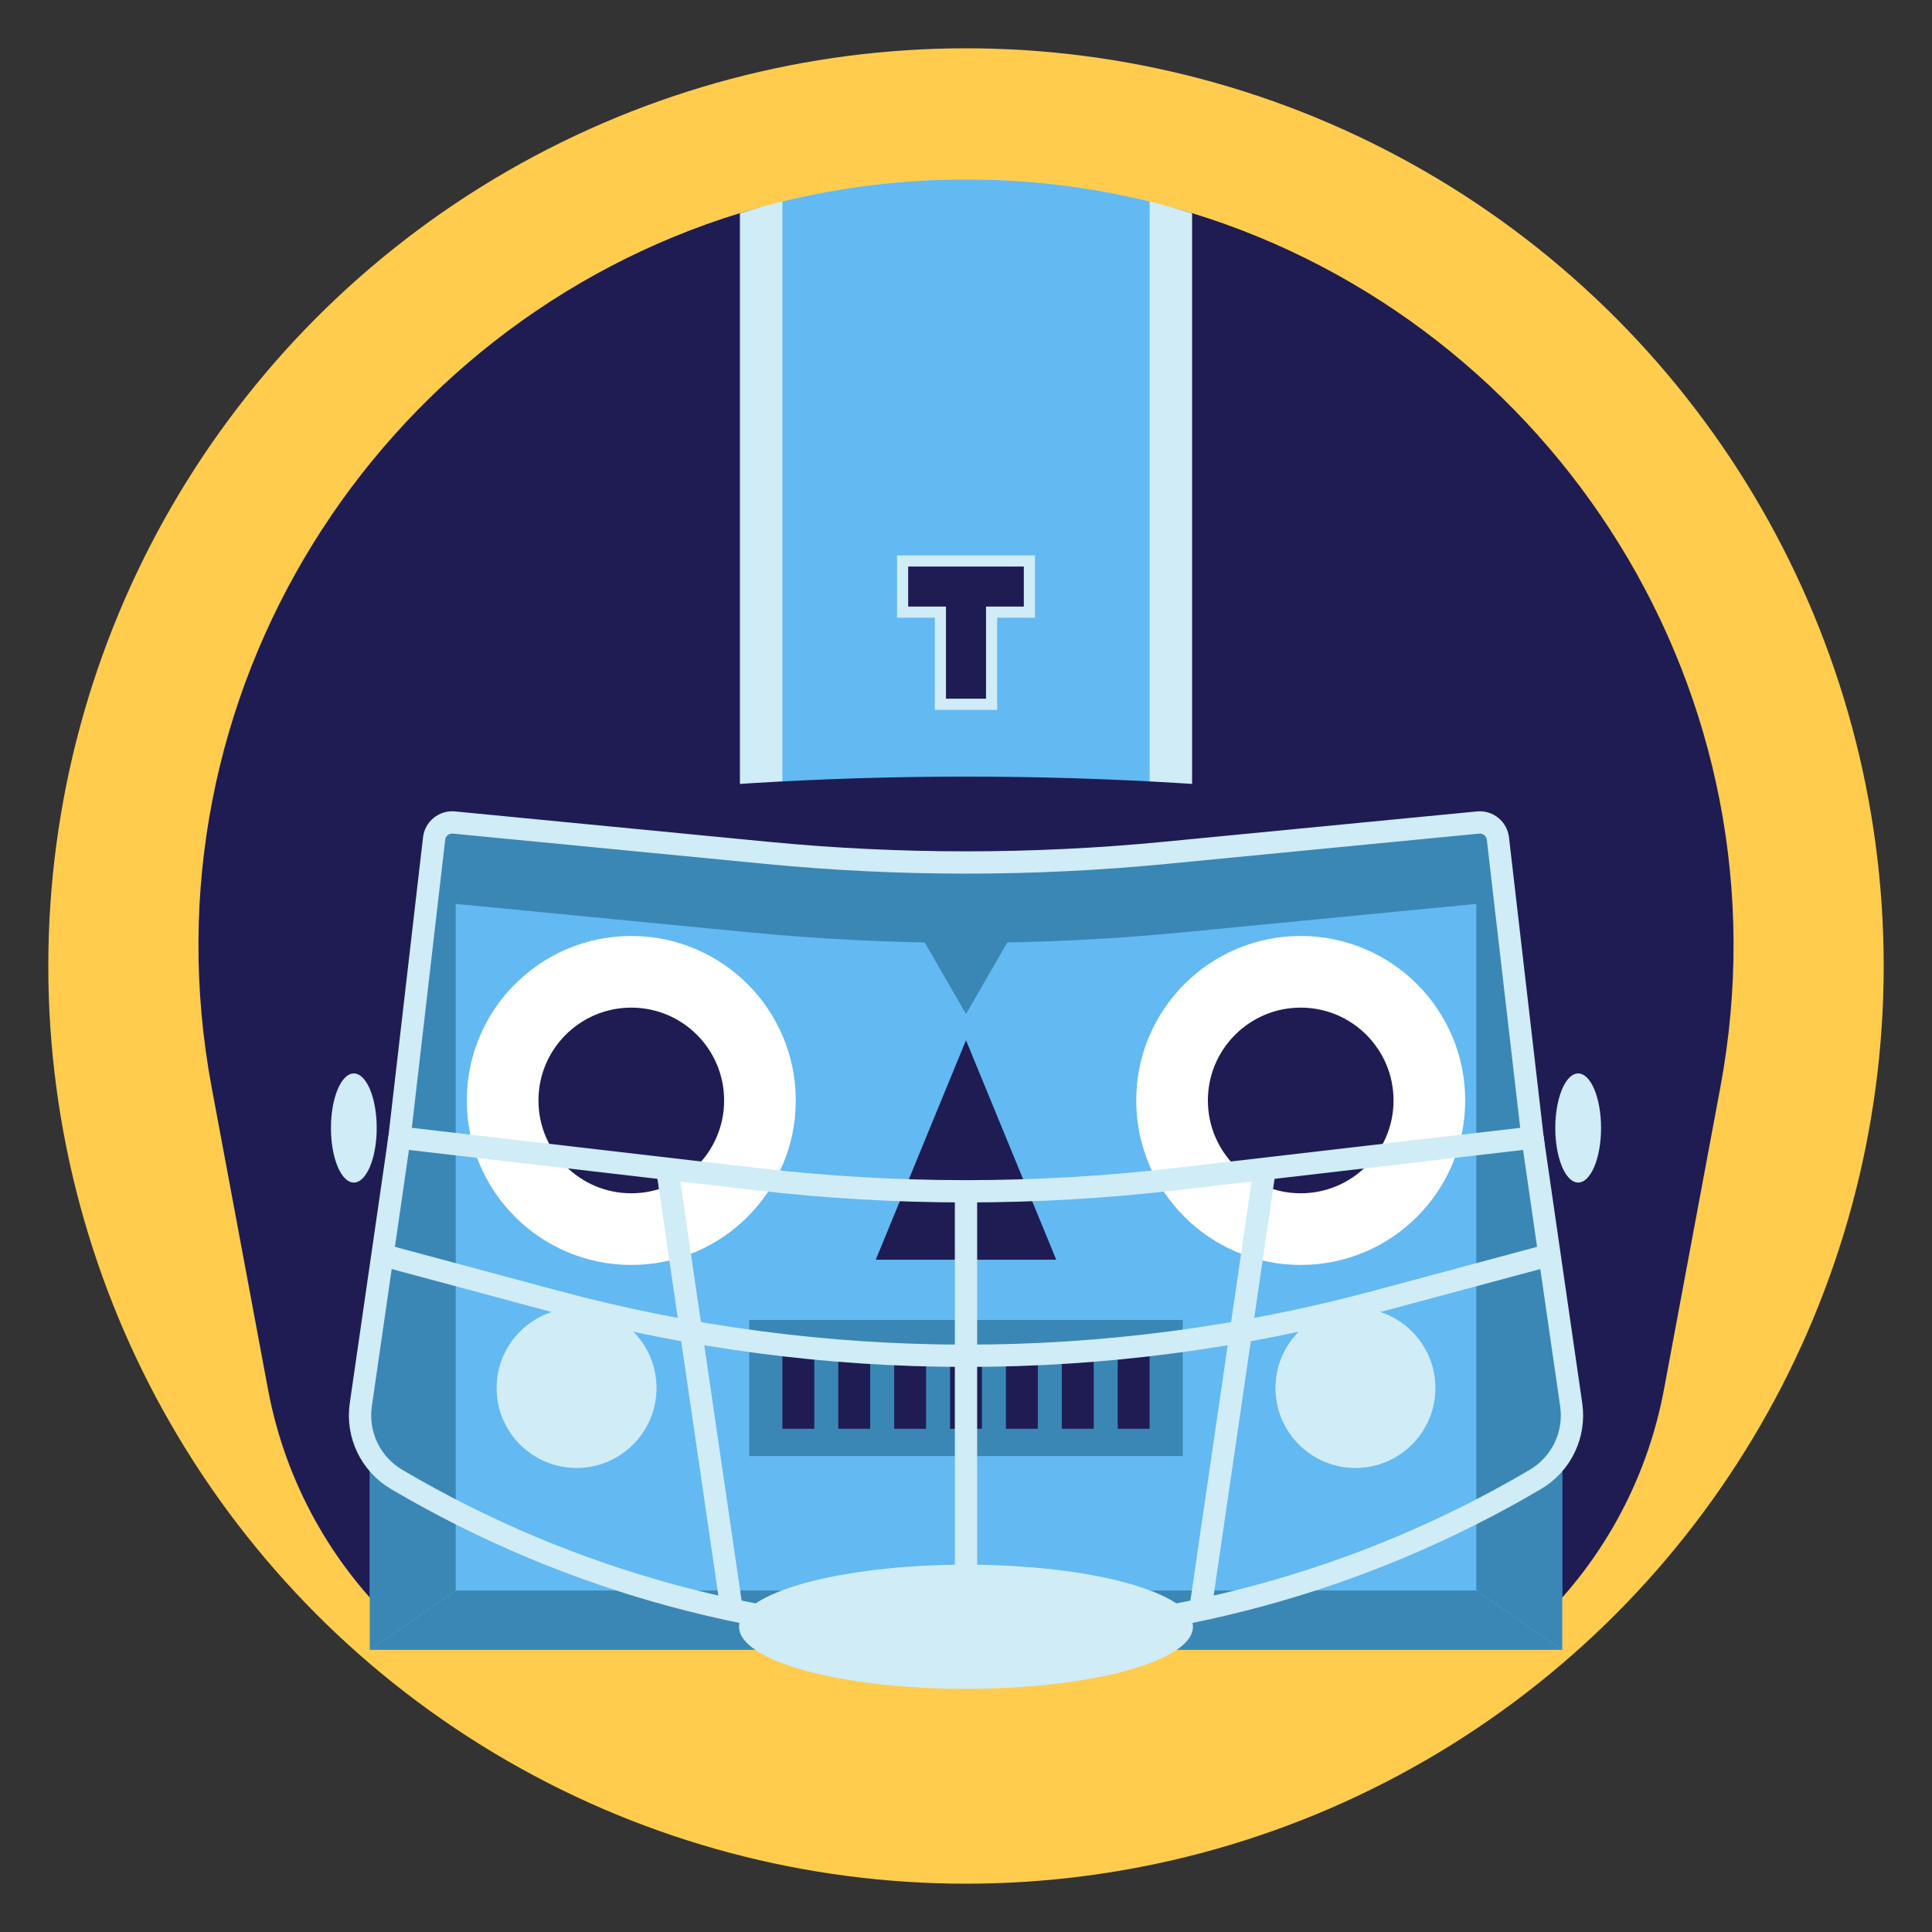 <?xml version="1.0" encoding="UTF-8"?>
<svg id="Layer_2" data-name="Layer 2" xmlns="http://www.w3.org/2000/svg" viewBox="0 0 200 200">
  <rect x="0" y="0" width="200" height="200" fill="#333333" stroke="none"/>
  <defs>
    <style>
      .cls-1 {
        fill: none;
        stroke: #cfecf7;
        stroke-miterlimit: 10;
        stroke-width: 2.308px;
      }

      .cls-2 {
        fill: #63b9f2;
      }

      .cls-3 {
        fill: #1f1c54;
      }

      .cls-4 {
        fill: #fff;
      }

      .cls-5 {
        fill: #cfecf7;
      }

      .cls-6 {
        fill: #3a87b5;
      }

      .cls-7 {
        fill: #ffcc4d;
      }
    </style>
  </defs>
  <circle class="cls-7" cx="100" cy="100" r="95"/>
  <g>
    <path class="cls-3" d="M123.406,22.064c-7.369-2.263-15.222-1.993-23.406-1.993h-0c-8.184,0-16.038-.269-23.406,1.993-37.386,11.479-62.296,49.699-54.68,90.518l5.827,31.228c1.814,9.721,6.674,18.216,13.474,24.592h117.57c6.799-6.376,11.66-14.872,13.474-24.592l5.827-31.228c7.617-40.819-17.294-79.039-54.68-90.518Z"/>
    <g>
      <rect class="cls-2" x="38.287" y="68.74" width="123.426" height="102.051"/>
      <g>
        <circle class="cls-5" cx="59.685" cy="143.687" r="8.278"/>
        <circle class="cls-5" cx="140.315" cy="143.687" r="8.278"/>
      </g>
      <path class="cls-6" d="M42.324,93.099l35.256,3.418c14.912,1.446,29.929,1.446,44.84,0l35.256-3.418v-15.339H42.324v15.339Z"/>
      <g>
        <circle class="cls-4" cx="65.351" cy="113.919" r="17.028"/>
        <circle class="cls-4" cx="134.649" cy="113.919" r="17.028"/>
        <circle class="cls-3" cx="65.351" cy="113.919" r="9.61"/>
        <circle class="cls-3" cx="134.649" cy="113.919" r="9.61"/>
        <rect class="cls-6" x="128.983" y="92.555" width="11.332" height="1.461" transform="translate(-17.534 32.68) rotate(-13)"/>
        <rect class="cls-6" x="64.621" y="87.62" width="1.461" height="11.332" transform="translate(-40.245 135.977) rotate(-77)"/>
      </g>
      <g>
        <polygon class="cls-6" points="152.826 80.395 152.826 102.619 152.826 136.911 152.826 164.649 161.713 170.79 161.713 145.798 161.713 93.732 161.713 68.74 152.826 80.395"/>
        <polygon class="cls-6" points="47.174 164.649 47.174 136.911 47.174 102.619 47.174 80.395 38.287 68.74 38.287 93.732 38.287 145.798 38.287 170.79 47.174 164.649"/>
        <polygon class="cls-6" points="152.826 164.649 47.174 164.649 38.287 170.79 161.713 170.79 152.826 164.649"/>
      </g>
    </g>
    <g>
      <rect class="cls-6" x="77.577" y="136.641" width="44.846" height="14.091"/>
      <g>
        <polygon class="cls-6" points="122.423 136.641 119.006 139.47 119.006 147.904 122.423 150.732 122.423 136.641"/>
        <polygon class="cls-6" points="77.577 150.732 80.994 147.904 80.994 139.47 77.577 136.641 77.577 150.732"/>
      </g>
      <rect class="cls-6" x="79.676" y="138.709" width="40.648" height="9.956"/>
      <g>
        <rect class="cls-3" x="80.994" y="139.47" width="3.302" height="8.434"/>
        <rect class="cls-3" x="86.779" y="139.47" width="3.302" height="8.434"/>
        <rect class="cls-3" x="92.564" y="139.47" width="3.302" height="8.434"/>
        <rect class="cls-3" x="98.349" y="139.47" width="3.302" height="8.434"/>
        <rect class="cls-3" x="104.134" y="139.47" width="3.302" height="8.434"/>
        <rect class="cls-3" x="109.919" y="139.47" width="3.302" height="8.434"/>
        <rect class="cls-3" x="115.704" y="139.47" width="3.302" height="8.434"/>
      </g>
    </g>
    <polygon class="cls-3" points="100 107.684 90.66 130.403 109.34 130.403 100 107.684"/>
    <polygon class="cls-6" points="100 104.97 117.186 75.203 82.814 75.203 100 104.97"/>
    <path class="cls-3" d="M164.174,84.854l-58.579,3.766c-3.726.24-7.464.24-11.19,0l-58.579-3.766v-16.115l64.174-22.852,64.174,22.852v16.115Z"/>
    <polygon class="cls-3" points="163.057 148.811 153.719 80.454 163.057 80.129 163.057 148.811"/>
    <polygon class="cls-3" points="36.942 148.811 45.966 82.754 36.628 82.428 36.942 148.811"/>
    <path class="cls-5" d="M100,18.578h-0c-8.185,0-16.035,1.231-23.404,3.493v66.729h46.808V22.071c-7.369-2.263-15.219-3.493-23.404-3.493Z"/>
    <path class="cls-2" d="M100,18.578h-0c-6.577,0-12.937.797-19.006,2.282v67.941h38.012V20.859c-6.069-1.484-12.429-2.282-19.006-2.282Z"/>
    <ellipse class="cls-5" cx="100" cy="168.403" rx="23.492" ry="6.428"/>
    <path class="cls-3" d="M46.281,84.265l9.409-1.157c29.429-3.62,59.191-3.62,88.62,0l9.409,1.157-16.151,1.566-38.834,4.256-37.544-4.376-14.909-1.445Z"/>
    <g>
      <path class="cls-1" d="M153.006,85.147l-32.401,3.141c-13.705,1.329-27.505,1.329-41.21,0l-32.401-3.141c-1.024-.099-1.938.639-2.056,1.661l-3.585,30.958,36.996,4.302c14.386,1.673,28.917,1.673,43.303,0l36.996-4.302-3.585-30.958c-.118-1.022-1.033-1.76-2.056-1.661Z"/>
      <path class="cls-1" d="M158.648,117.765l3.065,21.178.938,6.481c.447,3.088-1.02,6.14-3.708,7.724-36.356,21.424-81.53,21.424-117.886 0-2.688-1.584-4.155-4.636-3.708-7.724l.563-3.89,3.44-23.768"/>
      <path class="cls-1" d="M39.78,129.971l17.795,4.78c27.791,7.465,57.059,7.465,84.85,0l17.795-4.78"/>
      <line class="cls-1" x1="100" y1="123.321" x2="100" y2="169.454"/>
      <line class="cls-1" x1="124.254" y1="166.659" x2="130.928" y2="120.988"/>
      <line class="cls-1" x1="75.746" y1="166.659" x2="69.072" y2="120.988"/>
    </g>
    <g>
      <ellipse class="cls-5" cx="163.372" cy="116.77" rx="2.369" ry="5.647"/>
      <ellipse class="cls-5" cx="36.628" cy="116.77" rx="2.369" ry="5.647"/>
    </g>
    <g>
      <polygon class="cls-3" points="97.35 72.906 97.35 63.37 93.437 63.37 93.437 58.07 106.563 58.07 106.563 63.37 102.65 63.37 102.65 72.906 97.35 72.906"/>
      <path class="cls-5" d="M105.986,58.647v4.146h-3.913v9.537h-4.146v-9.537h-3.913v-4.146h11.972M107.14,57.493h-14.28v6.453h3.913v9.537h6.454v-9.537h3.913v-6.453h0Z"/>
    </g>
  </g>
</svg>